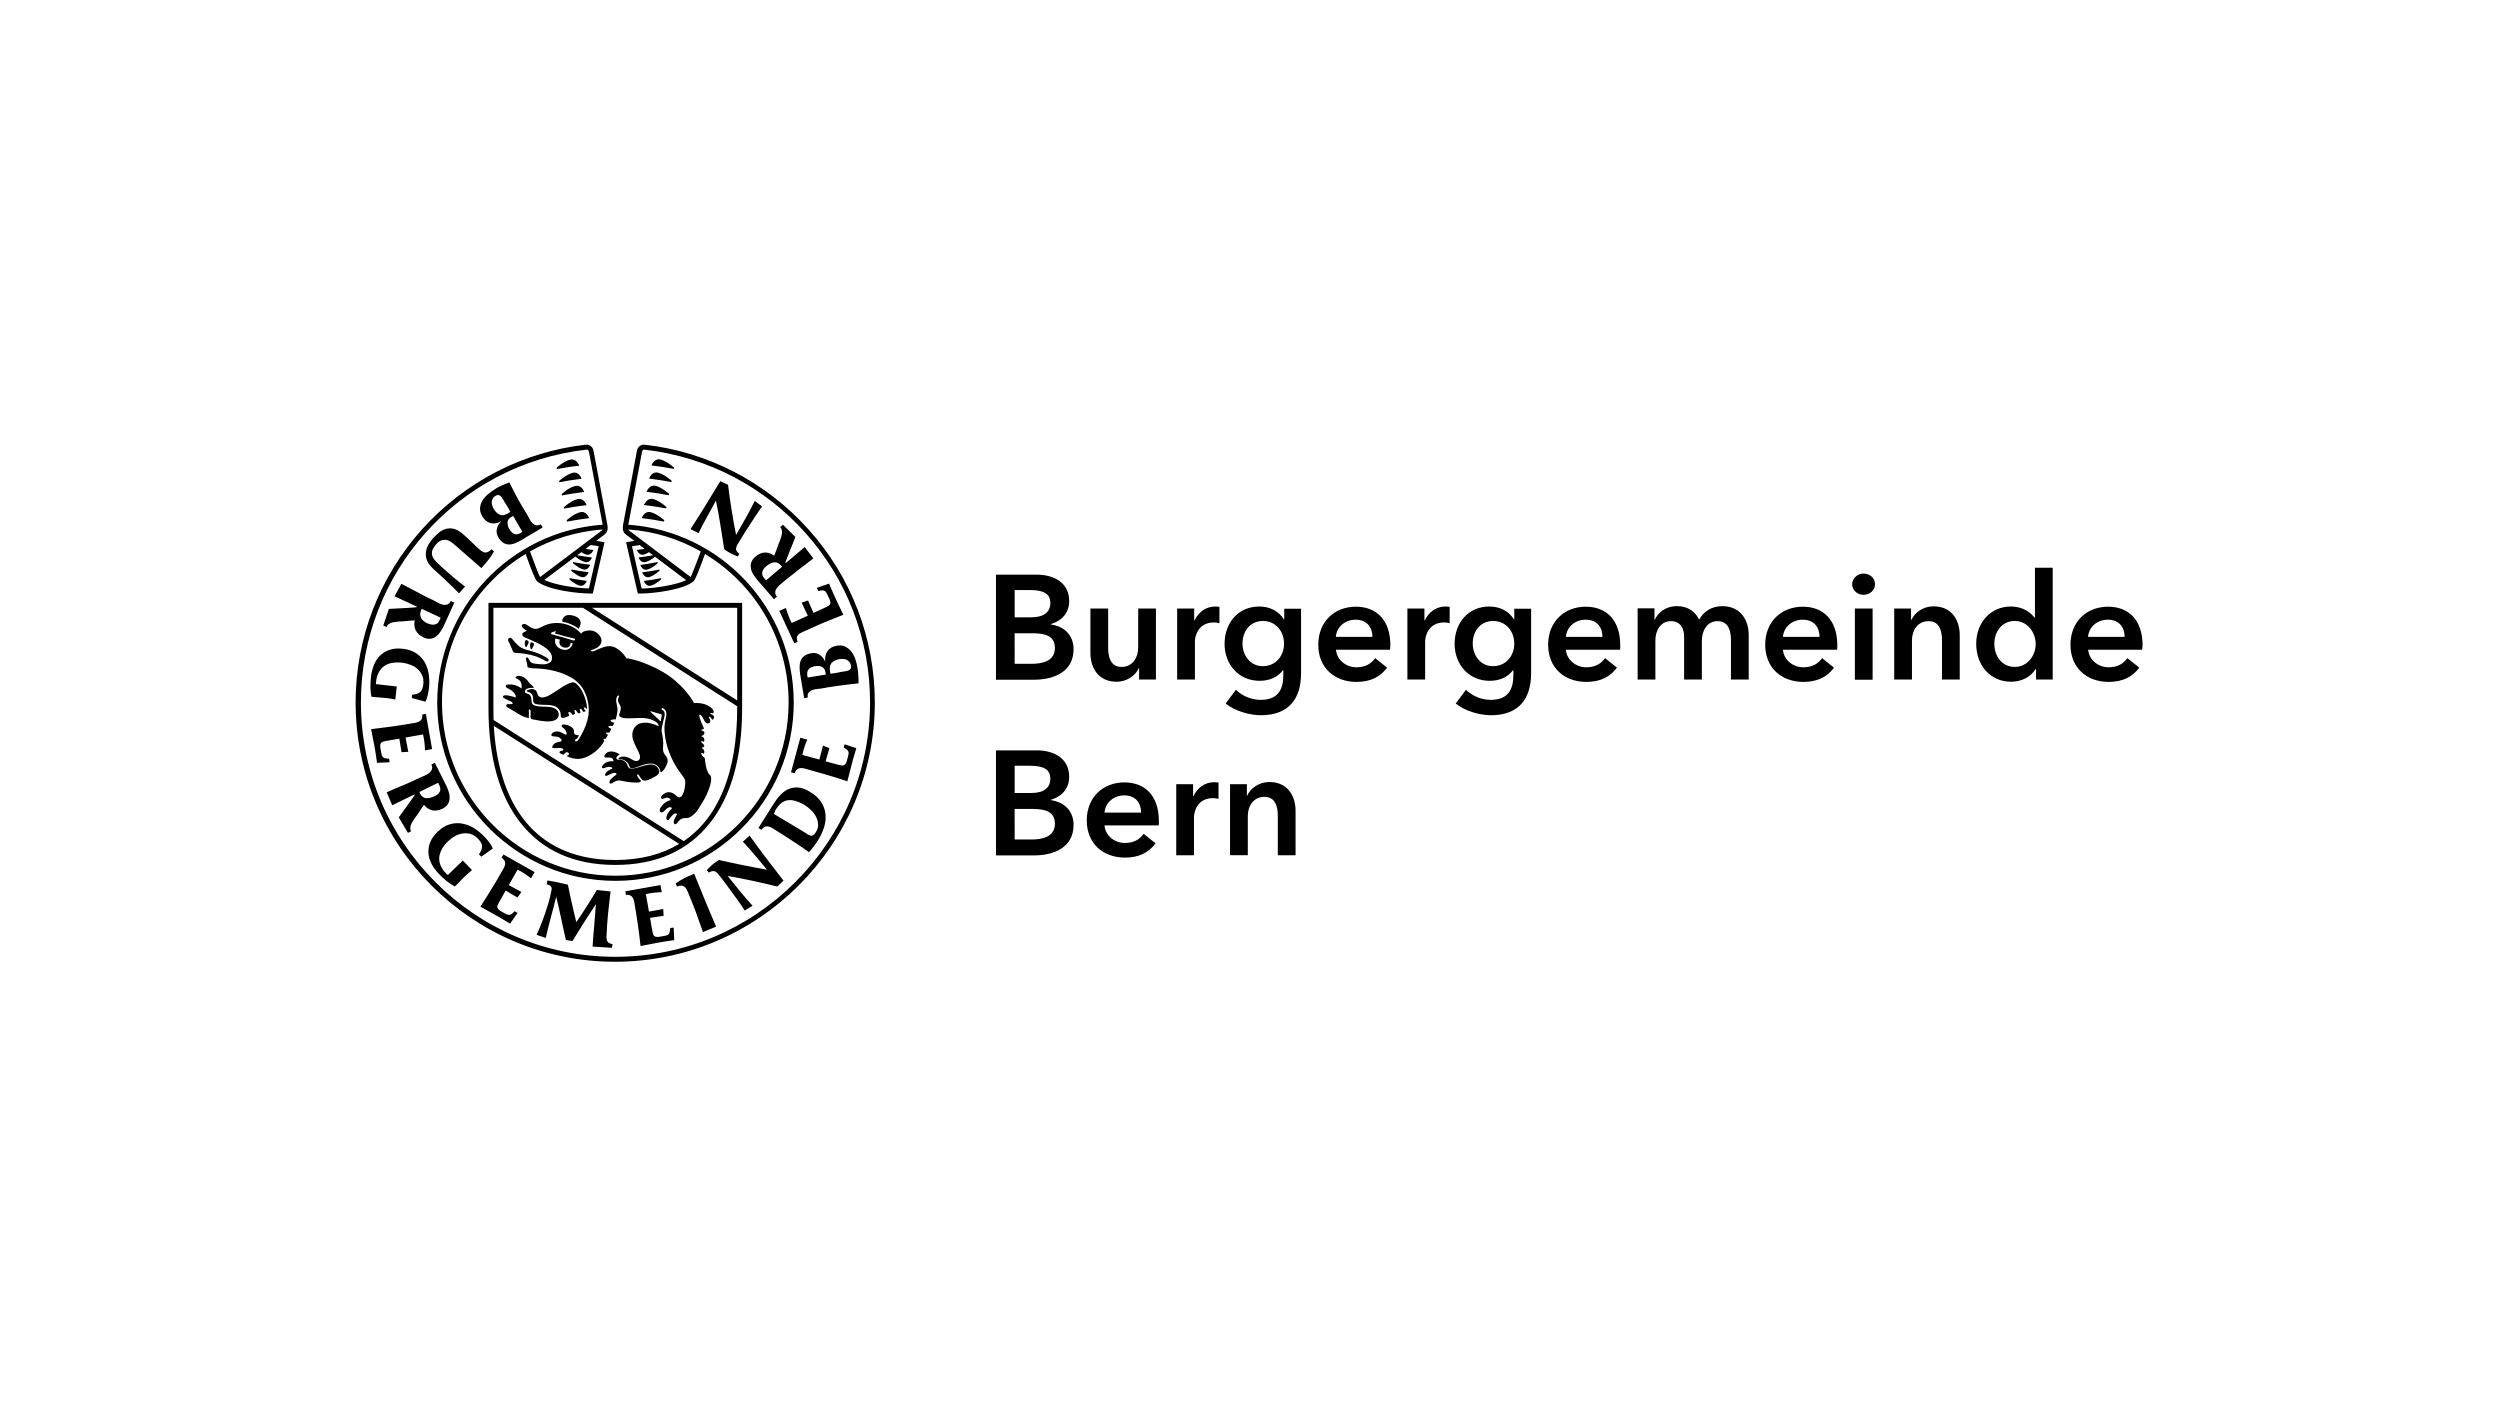 <?xml version="1.0" encoding="utf-8"?>
<!-- Generator: Adobe Illustrator 27.7.0, SVG Export Plug-In . SVG Version: 6.00 Build 0)  -->
<!DOCTYPE svg PUBLIC "-//W3C//DTD SVG 1.1//EN" "http://www.w3.org/Graphics/SVG/1.1/DTD/svg11.dtd">
<svg version="1.1" id="Ebene_1" xmlns:x="http://ns.adobe.com/Extensibility/1.0/" xmlns:i="http://ns.adobe.com/AdobeIllustrator/10.0/" xmlns:graph="http://ns.adobe.com/Graphs/1.0/"
	 xmlns="http://www.w3.org/2000/svg" xmlns:xlink="http://www.w3.org/1999/xlink" x="0px" y="0px" viewBox="0 0 1366 768"
	 style="enable-background:new 0 0 1366 768;" xml:space="preserve">
<path d="M544.2,314h22.4c8.7,0,17.6,4,17.6,14.4c0,6.5-4,10.8-10,12.6v0.2c7.2,1,12.4,5.8,12.4,13.5c0,12.5-10.9,16.7-21.7,16.7
	h-20.7V314z M554.4,337.3h9.1c6.8,0,10.4-2.8,10.4-7.8c0-5.1-3.6-7.1-11.3-7.1h-8.2V337.3z M554.4,362.7h9.2
	c5.3,0,12.8-1.1,12.8-8.6c0-6-4.1-8.1-12.4-8.1h-9.6V362.7z M631.6,371.3h-9.2v-6.2h-0.2c-1.7,3.9-6.3,7.4-12.1,7.4
	c-10.1,0-14.3-7.8-14.3-15.7v-24.3h9.7V354c0,4.6,1.1,10.4,7.3,10.4c6.2,0,9.1-5.3,9.1-10.5v-21.4h9.7V371.3z M643.2,332.5h9.3v6.5
	h0.2c2.1-4.5,6.2-7.6,11.3-7.6c0.7,0,1.7,0.1,2.3,0.2v8.9c-1.3-0.3-2.1-0.4-3-0.4c-8.7,0-10.4,7.6-10.4,10.4v20.8h-9.7V332.5z
	 M710.9,332.5v35.4c0,14-6.8,22.9-21.9,22.9c-6.3,0-14.3-2.3-19.3-6.4l5.6-7.5c3.7,3.6,8.7,5.5,13.6,5.5c9.4,0,12.3-5.7,12.3-13.4
	v-2.8H701c-2.8,3.8-7.4,5.8-12.7,5.8c-11.7,0-19.2-9.2-19.2-20.2c0-11.3,7.3-20.4,19-20.4c5.4,0,10.5,2.3,13.4,7h0.2v-5.8H710.9z
	 M678.9,351.7c0,6.2,4.1,12.3,11.1,12.3c7.2,0,11.6-5.8,11.6-12.3c0-6.7-4.5-12.4-11.5-12.4C683.1,339.3,678.9,344.8,678.9,351.7
	 M759.5,355H730c0.4,5.5,5.4,9.6,11.1,9.6c4.9,0,8.1-1.9,10.3-5l6.5,5.2c-3.8,5.2-9.3,7.8-16.7,7.8c-12,0-20.9-7.7-20.9-20.3
	c0-12.6,8.8-20.8,20.6-20.8c10.9,0,18.8,7,18.8,21.1C759.6,353.3,759.6,354.1,759.5,355 M749.9,348c0-5-2.8-9.4-9.2-9.4
	c-5.8,0-10.4,4-10.8,9.4H749.9z M769,332.5h9.3v6.5h0.2c2.1-4.5,6.2-7.6,11.3-7.6c0.7,0,1.7,0.1,2.3,0.2v8.9c-1.3-0.3-2.1-0.4-3-0.4
	c-8.7,0-10.4,7.6-10.4,10.4v20.8H769V332.5z M836.6,332.5v35.4c0,14-6.8,22.9-21.9,22.9c-6.3,0-14.3-2.3-19.3-6.4l5.6-7.5
	c3.7,3.6,8.7,5.5,13.6,5.5c9.4,0,12.3-5.7,12.3-13.4v-2.8h-0.2c-2.8,3.8-7.4,5.8-12.7,5.8c-11.7,0-19.2-9.2-19.2-20.2
	c0-11.3,7.3-20.4,19-20.4c5.4,0,10.5,2.3,13.4,7h0.2v-5.8H836.6z M804.7,351.7c0,6.2,4.1,12.3,11.1,12.3c7.2,0,11.6-5.8,11.6-12.3
	c0-6.7-4.5-12.4-11.5-12.4S804.7,344.8,804.7,351.7 M885.2,355h-29.6c0.4,5.5,5.4,9.6,11.1,9.6c4.9,0,8.1-1.9,10.3-5l6.5,5.2
	c-3.8,5.2-9.3,7.8-16.7,7.8c-12,0-20.9-7.7-20.9-20.3c0-12.6,8.8-20.8,20.6-20.8c10.9,0,18.8,7,18.8,21.1
	C885.3,353.3,885.3,354.1,885.2,355 M875.6,348c0-5-2.8-9.4-9.2-9.4c-5.8,0-10.4,4-10.8,9.4H875.6z M955.5,347v24.3h-9.7v-21.5
	c0-4.6-1.1-10.4-7.3-10.4c-6.1,0-8.6,5.7-8.6,10.7v21.2h-9.7v-23.5c0-4.8-2.3-8.4-7.2-8.4c-5.8,0-8.5,5.3-8.5,10.5v21.4h-9.7v-38.9
	h9.2v6.2h0.2c1.7-3.8,5.8-7.4,12.1-7.4c6,0,10,3,12.1,7.4c2.6-4.7,7-7.4,12.8-7.4C951.3,331.3,955.5,339.1,955.5,347 M1003.8,355
	h-29.6c0.4,5.5,5.4,9.6,11.1,9.6c4.9,0,8.1-1.9,10.3-5l6.5,5.2c-3.8,5.2-9.3,7.8-16.7,7.8c-12,0-20.9-7.7-20.9-20.3
	c0-12.6,8.8-20.8,20.6-20.8c10.9,0,18.8,7,18.8,21.1C1003.9,353.3,1003.9,354.1,1003.8,355 M994.2,348c0-5-2.8-9.4-9.2-9.4
	c-5.8,0-10.4,4-10.8,9.4H994.2z M1018.2,313.4c3.6,0,6.3,2.5,6.3,5.8c0,3.3-2.8,5.8-6.3,5.8c-3.6,0-6.2-2.8-6.2-5.8
	C1012.1,316.2,1014.7,313.4,1018.2,313.4 M1013.5,332.5h9.7v38.9h-9.7V332.5z M1035,332.5h9.2v6.2h0.2c1.7-3.9,6.3-7.4,12.1-7.4
	c10.1,0,14.3,7.8,14.3,15.7v24.3h-9.7v-21.5c0-4.6-1.1-10.4-7.3-10.4c-6.2,0-9.1,5.3-9.1,10.5v21.4h-9.7V332.5z M1121.7,371.3h-9.2
	v-5.8h-0.2c-2.7,4.5-7.9,7-13.4,7c-11.8,0-19.1-9.4-19.1-20.7c0-11.5,7.8-20.4,18.9-20.4c7.1,0,11,3.6,13,6.1h0.2v-27.3h9.7V371.3z
	 M1100.9,364.4c7.1,0,11.4-6.4,11.4-12.5c0-6.1-4.3-12.6-11.4-12.6c-7.5,0-11.2,6.4-11.2,12.5
	C1089.7,357.8,1093.3,364.4,1100.9,364.4 M1170.5,355H1141c0.4,5.5,5.4,9.6,11.1,9.6c4.9,0,8.1-1.9,10.3-5l6.5,5.2
	c-3.8,5.2-9.3,7.8-16.7,7.8c-12,0-20.9-7.7-20.9-20.3c0-12.6,8.8-20.8,20.6-20.8c10.9,0,18.8,7,18.8,21.1
	C1170.6,353.3,1170.6,354.1,1170.5,355 M1160.9,348c0-5-2.8-9.4-9.2-9.4c-5.8,0-10.4,4-10.8,9.4H1160.9z M544.2,410h22.4
	c8.7,0,17.6,4,17.6,14.4c0,6.5-4,10.8-10,12.6v0.2c7.2,1,12.4,5.8,12.4,13.5c0,12.5-10.9,16.7-21.7,16.7h-20.7V410z M554.4,433.3
	h9.1c6.8,0,10.4-2.8,10.4-7.8c0-5.1-3.6-7.1-11.3-7.1h-8.2V433.3z M554.4,458.7h9.2c5.3,0,12.8-1.1,12.8-8.6c0-6-4.1-8.1-12.4-8.1
	h-9.6V458.7z M633.1,451h-29.6c0.4,5.5,5.4,9.6,11.1,9.6c4.9,0,8.1-1.9,10.3-5l6.5,5.2c-3.8,5.2-9.3,7.8-16.7,7.8
	c-12,0-20.9-7.7-20.9-20.3c0-12.6,8.8-20.8,20.6-20.8c10.9,0,18.8,7,18.8,21.1C633.2,449.3,633.2,450.1,633.1,451 M623.5,444
	c0-5-2.8-9.4-9.2-9.4c-5.8,0-10.4,4-10.8,9.4H623.5z M642.6,428.5h9.3v6.5h0.2c2.1-4.5,6.2-7.6,11.3-7.6c0.7,0,1.7,0.1,2.4,0.2v8.9
	c-1.3-0.3-2.1-0.4-3-0.4c-8.7,0-10.4,7.6-10.4,10.4v20.8h-9.7V428.5z M672.1,428.5h9.2v6.2h0.2c1.7-3.9,6.3-7.4,12.1-7.4
	c10.1,0,14.3,7.8,14.3,15.7v24.3h-9.7v-21.5c0-4.6-1.1-10.4-7.3-10.4c-6.2,0-9.1,5.3-9.1,10.5v21.4h-9.7V428.5z M266.9,386.8
	c0,27,5.9,48.1,17.6,62.9c12,15.2,29.4,22.9,51.7,22.9s39.7-7.7,51.7-22.9c11.7-14.8,17.6-36,17.6-62.9l0-57.4l-69.3,0l-69.3,0
	L266.9,386.8z M336.2,469.9c-40.3,0-63.6-25.9-66.4-73.3l101.3,64.5C361.5,466.9,349.9,469.9,336.2,469.9 M336.2,332.1h66.6l0,50.6
	l-79.3-50.6H336.2z M269.6,332.1h48.9l84.3,53.8v0.9c0,35.1-10.1,59.8-29.2,72.8l-103.9-66.2c-0.1-2.1-0.1-4.3-0.1-6.5L269.6,332.1z
	 M304.3,256.3l-0.2-0.7c0,0,3.6-3.4,7.3-4.4c3.7-1,5.1,3.3,5.1,3.3C312.9,254.8,307.8,255.6,304.3,256.3 M319.2,268.8
	c-3.6,0.5-8.7,1.2-12.1,1.9l-0.2-0.7c0,0,3.6-3.5,7.2-4.4C317.8,264.5,319.2,268.8,319.2,268.8 M320.5,276
	c-3.6,0.4-8.6,1.2-12.2,1.9l-0.2-0.7c0,0,3.6-3.5,7.2-4.4C319.1,271.7,320.5,276,320.5,276 M321.9,283.1c-3.6,0.5-8.6,1.2-12.1,1.9
	l-0.2-0.7c0,0,3.6-3.4,7.3-4.4C320.5,278.9,321.9,283.1,321.9,283.1 M317.8,261.6c-3.6,0.4-8.7,1.2-12.1,1.9l-0.2-0.7
	c0,0,3.6-3.4,7.3-4.4C316.4,257.3,317.8,261.6,317.8,261.6 M313.1,307.1c2.7,0.6,6.6,1.1,9.4,1.5c0,0-1.1,3.3-3.9,2.5
	c-2.8-0.8-5.6-3.5-5.6-3.5L313.1,307.1z M311.2,315.9c2.7,0.5,6.6,1.1,9.4,1.5c0,0-1.1,3.3-3.9,2.6c-2.8-0.8-5.6-3.5-5.6-3.5
	L311.2,315.9z M312.2,311.2c2.7,0.5,6.6,1.1,9.4,1.5c0,0-1.1,3.3-3.9,2.6c-2.8-0.8-5.6-3.5-5.6-3.5L312.2,311.2z M441.6,289.1
	c-23.2-25.8-54.9-42.2-89.2-46.1c-2.2-0.3-4,1.1-4.4,3.4l-7.5,40.1c-0.4,2.4-0.3,4.1,1.5,5.6l4.6,3.4l-4.5,0.8l6.4,28l1.1,0
	c0.1,0,0.1,0,0.2,0c7.3,0,23.6-2,29.2-6.7c0.8-0.7,2.9-5.7,6.2-14.9c27.5,16.6,45.7,46.8,45.7,81.1c0,52.2-42.5,94.7-94.7,94.7
	s-94.7-42.5-94.7-94.7c0-34.2,18.2-64.5,45.7-81.1c3.3,9.2,5.4,14.2,6.2,14.9c5.6,4.7,21.9,6.7,29.2,6.7c0.1,0,0.1,0,0.2,0l1.1,0
	l6.4-28l-4.5-0.8l4.6-3.5c1.7-1.5,1.9-3.2,1.4-5.6l-7.5-40.1c-0.5-2.3-2.2-3.6-4.4-3.3c-34.3,3.9-65.9,20.3-89.2,46.1
	c-23.4,26.1-36.4,59.7-36.4,94.7c0,78.1,63.6,141.7,141.7,141.7S478,461.9,478,383.8C478,348.8,465.1,315.1,441.6,289.1
	 M350.6,321.6l-5.3-23.1l4.2-0.7l2.7,2.1c-1.5,0.2-3,0.4-4.2,0.6c0,0,1.1,3.3,3.9,2.5c1-0.3,1.9-0.8,2.7-1.3l2.2,1.7
	c-2.5,0.5-5.6,0.9-7.9,1.2c0,0,1.1,3.3,3.9,2.5c2.1-0.6,4.1-2.1,5.1-2.9l17,12.8C369.3,319.7,357.9,321.4,350.6,321.6 M377.4,315.3
	l-33.6-25.4c-0.2-0.2-0.4-0.4-0.5-0.6c14.4,1,27.8,5.3,39.6,12C380.6,307.4,378.2,313.7,377.4,315.3 M327.1,298.4l-5.3,23.1
	c-7.3-0.1-18.6-1.9-24.4-4.6l17-12.8c1,0.8,3,2.4,5.1,3c2.9,0.8,3.9-2.5,3.9-2.5c-2.3-0.3-5.4-0.7-8-1.2l2.2-1.7
	c0.8,0.5,1.8,1,2.7,1.3c2.8,0.8,3.9-2.5,3.9-2.5c-1.2-0.1-2.7-0.4-4.2-0.6l2.7-2.1L327.1,298.4z M328.8,289.9l-33.7,25.4
	c-0.9-1.6-3.3-7.9-5.5-14c11.8-6.7,25.3-10.9,39.7-12C329.2,289.5,329,289.7,328.8,289.9 M336.2,522.8c-76.7,0-139-62.4-139-139
	c0-70.7,52.9-130.1,123.1-138.1c0.6-0.1,1.2,0,1.5,1.2l7.5,39.8c-50.8,3.6-90.4,46-90.4,97.2c0,53.7,43.7,97.4,97.4,97.4
	s97.4-43.7,97.4-97.4c0-51.2-39.6-93.6-90.4-97.2l7.5-39.8c0.2-1.2,0.9-1.3,1.5-1.2c70.2,8.1,123.1,67.4,123.1,138.1
	C475.3,460.4,412.9,522.8,336.2,522.8 M361,251.1c3.6,1,7.3,4.4,7.3,4.4l-0.2,0.7c-3.5-0.7-8.6-1.5-12.2-1.9
	C356,254.4,357.4,250.1,361,251.1 M358.4,265.5c3.6,1,7.2,4.4,7.2,4.4l-0.2,0.7c-3.5-0.7-8.6-1.5-12.2-1.9
	C353.3,268.8,354.7,264.5,358.4,265.5 M357,272.7c3.6,1,7.2,4.4,7.2,4.4l-0.2,0.7c-3.5-0.7-8.6-1.4-12.2-1.9
	C352,276,353.4,271.7,357,272.7 M355.7,279.9c3.6,1,7.3,4.4,7.3,4.4l-0.2,0.7c-3.5-0.7-8.6-1.5-12.1-1.9
	C350.6,283.1,352,278.9,355.7,279.9 M359.7,258.3c3.6,1,7.3,4.4,7.3,4.4l-0.2,0.7c-3.5-0.7-8.6-1.5-12.1-1.9
	C354.6,261.6,356,257.3,359.7,258.3 M359.3,307.1l0.1,0.6c0,0-2.8,2.7-5.6,3.5c-2.9,0.8-3.9-2.5-3.9-2.5
	C352.7,308.3,356.6,307.7,359.3,307.1 M351.8,317.4c2.8-0.3,6.7-0.9,9.4-1.5l0.1,0.6c0,0-2.8,2.7-5.6,3.5
	C352.9,320.7,351.8,317.4,351.8,317.4 M350.9,312.7c2.8-0.3,6.7-0.9,9.4-1.5l0.1,0.6c0,0-2.8,2.7-5.6,3.5
	C351.9,316,350.9,312.7,350.9,312.7 M277.8,350.4c-0.5-0.9,0.1-2,1.1-1.9c0.5,0.1,0.9,0.5,1.2,0.9c1,1.3,2.1,2.5,3.4,3.6
	c2,1.6,4.2,2.1,6.6,2.7c2.3,0.6,4.6,1.5,6.7,2.6c0.7,0.4,3.4,1.5,3,2.6c-0.5,1.3-2.3-0.1-3-0.5c-1.2-0.6-2.5-1.2-3.8-1.7
	c-3.7-1.3-7.7-1.8-11.5-2c-0.7,0-1-0.4-1.3-1c-0.3-0.9-0.7-1.7-1.1-2.5C278.8,352.3,278.3,351.3,277.8,350.4 M288.8,350.5
	c0.3,0.6-0.6,2-0.9,2.6c-0.4,0.8-0.7,0.5-1-0.3c-0.2-0.7-0.3-2.2,0.2-2.9C287.6,349.5,288.7,350.1,288.8,350.5 M274.8,380.7
	c0.2-1.9,6.2,0.1,7,0.5c0.2-1.5-0.8-2.7-1.9-3.6c-0.6-0.5-1.2-0.9-1.9-1.2c-0.5-0.3-1.4-0.6-1.6-1.1c-0.7-1.6,2.5-1.3,3.2-1.3
	c2,0.2,3.8,1,5.4,2.2c0.1-1.5,0.1-3.3-1.1-4.4c-0.5-0.5-1.1-0.8-1.7-1.1c-1.3-0.6,0.3-1.4,1-1.4c2,0,3.6,0.9,4.9,2.4
	c0.6,0.6,1,1.4,1.7,2c0.8,0.7,1.5,1.2,1.9,2.2c-1.3-0.2-5.1-0.1-4.9,2.1c0.1,0.8,1.3,1,1.9,1.2c0.8,0.4,1.3,1,1.5,1.9
	c0.4,1.8-0.2,3.7,2,4.4c2.3,0.8,4.8,0.5,7.1,0.7c1.8,0.1,4,0.5,5.2,2c1.5,2,0.9,4.4-1.5,5.4c-2.3,0.9-4.8,0.6-7.2,0.3
	c-1.1-0.2-2.3-0.3-3.4-0.6c-0.5-0.1-1.8-0.2-2.2-0.6c-0.5-0.6-0.3-1.9-0.3-2.6c0-0.5,0.2-2.2-0.4-2.4c-0.9-0.4-0.5,1.2-0.5,1.6
	c0.1,1-0.2,2.1,0,3.1c-2.2-0.4-4.1-1.3-6-2.5c-1.9-1.2-3.8-2.2-5.7-3.4c-1.2-0.8-0.9-1.7,0.5-1.8c0.5,0,2.4,0.3,2.3-0.4
	c-0.1-0.9-1.7-1.4-2.4-1.6C277.4,382.2,274.7,381.6,274.8,380.7 M291.7,351.7c0.3,0.6-0.6,2-0.9,2.6c-0.4,0.8-0.7,0.5-1-0.3
	c-0.2-0.7-0.3-2.2,0.2-2.9C290.4,350.7,291.5,351.3,291.7,351.7 M360.1,420.8c0.8,2-1.7,3.3-3.1,4c-1.3,0.7-4.2,2.4-5.7,1.5
	c-0.7-0.4-1.2-1.2-1.7-1.9c-0.2-0.3-0.7-1.5-1.3-1.2c-0.8,0.4,1,2.5,1.4,2.9c0.2,0.2,0.4,0.4,0.6,0.6c-0.1,0.2-0.3,0.4-0.5,0.5
	c-0.6,0.4-1.3,0.4-2,0.4c-2.5,0-4.9-0.3-7.3-0.8c-1-0.2-2-0.5-3-0.3c-1.3,0.2-2.1,1-3.2,1.5c-1.2,0.6-1.6-0.4-1.1-1.4
	c0.5-1,1.5-1.7,2.3-2.4c0.6-0.5,2.3-1.3,0.8-1.8c-1.2-0.4-2.6,0.5-3.6,1c-0.4,0.2-1.6,0.9-2,0.3c-0.3-0.4,0.1-1.1,0.4-1.5
	c0.9-1.1,2.3-1.8,3.6-2.3c-0.7-1.3-2.4-0.9-3.6-0.6c-0.5,0.2-1.5,0.7-2,0.4c-0.5-0.3-0.1-1,0.1-1.3c1.3-2,3.7-2.7,6-2.4
	c0-1.5-1-2.1-2.4-2.1c-1.1,0-3.5,0.4-2.3-1.5c1.9-2.9,5.7-1.8,8.1-0.2c-0.7,0.3-2.7,1.9-1.4,2.7c0.5,0.3,1.1,0.2,1.7,0.2
	c0.6,0,1.3,0.2,1.8,0.5c1.3,0.7,1.9,1.8,2.4,3.1c0.5,1.4,1.8,1.4,3.1,1.2C350.6,419.3,357.8,414.8,360.1,420.8 M307.2,339.3
	c0-0.8,0.4-1.6,1-2.2c1.2-1.3,3.1-1.2,4.7-0.8c1.4,0.3,2.9,0.9,3.8,2.2c1.1,1.6,0.4,3.5-0.5,5c-2-1.5-4.7-2.7-6.4-3.2
	c-0.9-0.3-1.7-0.4-2.2-0.5C307.3,339.6,307.2,339.4,307.2,339.3 M287.9,344.7c-0.9,0.3-2.5,0.9-2.5,2c0,1.1,1.3,1.6,2.1,1.9
	c1,0.4,2,0.8,3,1.3c2.3,1,4.5,2,6.6,3.4c1.7,1.1,3.4,2.5,4.2,4.4c0.6,1.6,0.5,3.5-1,4.4c-2.1,1.3-5.1,0.9-7.4,0.6
	c-0.9-0.1-2.2-0.2-2.9-0.9c-0.6-0.5-1.4-2.9-2.2-2.6c-0.9,0.3,0,2.6,0.1,3.2c0.2,0.7,0.3,1.4,0.3,2.1c0.4,0.2,0.9,0.4,1.4,0.5
	c0.9,0.2,1.9,0.2,2.8,0.2c5.9,0.2,12,1.3,17.4,3.8c3.3,1.5,6.3,3.7,8.3,6.7c2.9,4.3,4.1,10.2,3.4,15.3c-0.6,3.7-2,7.2-3.8,10.4
	c-0.6,1-1.2,2.4-2,3.2c-0.3,0.3-0.8,0.6-1.2,0.5c-0.4-0.2-0.4-0.7-0.1-1c0.4-0.4,0.8-0.3,1.1-0.8c0.3-0.5,0.6-1,0.9-1.5
	c-1-0.1-2.4-0.1-2.7-1.2c-0.2-0.8,0.1-1.4-0.4-2.2c-1.1-1.7-3.7-2.6-5.6-2.5c-0.5,0-1,0.4-0.8,1c0.2,0.5,0.8,0.7,1.1,1
	c0.7,0.7,1.5,1.7,1.6,2.7c0.2,1.2-1,0.8-1.5,0.4c-0.9-0.6-2-1.1-3-1.3c-0.8-0.1-1.8,0-2.5,0.3c-0.7,0.3-2.1,1.7-0.9,2.2
	c1,0.4,2.2,0.1,3.3,0.5c0.7,0.3,1.3,0.7,1.7,1.4c0.8,1.2-1.3,1.2-1.9,1.4c-1,0.2-1.9,0.7-2.5,1.5c-0.2,0.3-1,1.4-0.4,1.6
	c0.9,0.4,2.5,0.1,3.5,0.1c0.7,0,1.6-0.1,2.1,0.5c0.1,0.1,0.4,0.5,0.3,0.8c-0.1,0.1-1.4,0.3-1.6,0.4c-0.8,0.4-0.6,0.9,0,1.3
	c0.5,0.3,1.1,0.5,1.7,0.7c0.2,0,0.9-1.1,1.2-1.2c0.6-0.4,1.5-0.1,1.8,0.6c0.2,0.8-1,1.1-1.5,1.2c2.8,1.5,6.3,2.2,9.4,1.2
	c3-0.9,5.8-2.7,8-4.9c1.3-1.3,2.4-2.7,3.3-4.3c0.2-0.4-0.1-0.5-0.3-0.9c-0.3-0.6,0.7-0.4,1.1-0.4c0.4-0.6,0.8-1.2,1.2-1.9
	c0.2-0.4-0.1-0.4-0.4-0.6c-0.3-0.2-0.7-0.4-0.6-0.7c0.1-0.3,1.2-0.2,1.8-0.2c0.5-0.6,0.8-1.4,1.1-2.1c-0.6-0.2-1.7-0.8-1.6-1.2
	c0.1-0.4,1.4-0.4,2.1-0.3c0.5,0,1-1.4,1.1-1.8c-0.4-0.1-2-0.6-2-1.1c0-0.8,2.3-0.7,2.8-0.7c0.5-1.6,0.9-3.3,1-5
	c0.2-2.2-1.1-4.3-0.6-6.5c0.1-0.4,0.6-2,1.3-1.5c0.4,0.2-0.1,0.9-0.2,1.2c-0.2,0.7-0.3,1.4-0.1,2.1c0.3,1.1,1.2,1.9,1.4,3.1
	c0.1,1.1-0.3,2.2-0.6,3.2c-0.3,0.6-0.5,1.1,0,1.7c0.7,0.7,1.8,0.9,2.7,1c5.4,0.5,10.9-1.2,16,1.4c1.1,0.6,2.8,1.6,2.5,3
	c-3.3-1.6-8.2-3-11.5-0.8c-1.8,1.2-2.8,3.4-2.8,5.5c0,2.9,1.6,5.6,2.8,8.1c0.8,1.7,2.7,5,0.1,6.1c-1.2,0.5-2.4-0.3-3.4-0.9
	c-1.2-0.7-2.5-1.3-4-1.4c-1-0.1-2.2,0.1-2.9,0.9c-0.7,0.8,1.1,0.5,1.5,0.6c2.2,0.4,3.7,1.9,4.4,4c0.4,1.2,1.5,0.9,2.5,0.7
	c1.4-0.3,2.8-0.9,4.2-1.4c2.2-0.8,4.7-1.4,7-0.6c0.8,0.3,1.6,0.8,2.1,1.5c0.3,0.4,0.5,0.8,0.7,1.2c0.2,0.5,0.2,1.2,0.5,1.6
	c0.4,0.2,1.2-0.6,1.4-0.9c0.9-1,1.5-2.2,2-3.4c0.5-1.1,0.6-2.3,0.1-3.4c-0.4-1-1.2-1.7-1.7-2.6c-0.9-1.9-0.4-3.7-0.4-5.7
	c0-2.8-0.9-5.8-0.9-6.7c0-2.6,1.7-7.3,1.7-8.8c0-1-0.3-1.6-0.6-2c-0.3-0.3-1.1-0.6-1.1-1c-0.1-0.4,0.4-0.6,0.7-0.5
	c0.6,0.3,1.1,0.8,1.4,1.3c1.1,1.8,0.1,4.3-0.2,6.2c-0.4,2.1-0.5,4.4,0,7.8c0.7,5.4,2.6,10.6,5.3,15.4c1.5,2.7,3.3,5,5.1,7.5
	c1.1,1.6,0.5,4.4,0.2,6.2c-0.2,1.2-1.2,4.4-2.7,4.4c-1.2,0-2.1-1.3-3-1.9c-1.2-0.8-2.6-1.2-4-0.8c-0.9,0.3-3.9,1.9-2.9,3.3
	c0.3,0.4,1,0.2,1.4,0c0.7-0.3,1.4-0.6,2.2-0.4c0.7,0.2,1.2,0.7,1.5,1.3c-2.4,0.4-4.5,2.3-5.7,4.3c-0.3,0.6-0.6,1.7,0.1,2.2
	c0.9,0.6,1.6-0.1,2.2-0.7c0.9-1,2.9-2.9,4.2-1.4c-0.9,0.8-1.7,1.7-2.3,2.7c-0.5,0.7-0.8,1.6-0.9,2.4c0,0.4,0,0.9,0.3,1.2
	c0.6,0.7,1.3-0.3,1.6-0.7c0.6-0.9,2.4-3.5,3.9-2.5c0.2,0.2-1.1,2.3-1.3,2.7c-0.3,0.7-0.6,1.4-0.4,2.2c0.2,1.2,1.4,0.8,1.9,0
	c0.6-0.9,1.5-1.9,2.6-2.3c0.9-0.4,1.8-0.2,2.7-0.3c1.9-0.2,3.8-1.9,5-3.3c1.1-1.4,2.1-3,3-4.6c1-1.6,2-3.3,2.8-5.1
	c1.1-2.6,2.4-5.6,2.4-8.4c0-0.5-0.1-1.1-0.3-1.6c-0.3-0.6-0.9-0.9-1.2-1.5c-0.9-1.5-1.3-3.4-1.6-5.1c-0.1-0.7-0.2-1.5-0.3-2.2
	c0-0.4,0.1-0.9-0.3-1.1c-0.7-0.6-1.6-1.4-1.8-2.4c0.1-0.5,1.2-0.1,1.4,0.2c0.8-1.2,0.2-2.4-1-3.1c0.2-0.4,0.6-0.6,1-0.7
	c0.8-0.2,0-1.3-0.4-1.7c-0.2-0.1-1.3-1.1-1-1.3c0.5-0.3,1.1,0,1.5,0.3c0.7-1.6,0-2.7-1.6-3.2c0.7-0.2,1.3-0.4,1.7-1
	c0.1-0.3,0.2-0.6,0.2-0.9c-0.1-0.7-0.2-0.6-0.8-0.8c-0.4-0.1-0.7-0.4-1-0.7c0.4-0.1,1.7-0.4,1.5-0.9c-0.3-0.7-0.6-1.4-0.9-2
	c-0.7-1.7-1.5-3.6-1.7-5.4c2.2,0,2.3,3.7,4,4.6c1,0.5,2.2,0,2.1-1.2c-0.1-0.7-0.5-1.5-0.9-2.1c0.7-0.6,1.4,0.6,1.7,1.1
	c0.6,1,1.6-0.6,1.2-1.4c-0.2-0.5-0.7-0.8-1.1-1.1c-0.1-0.1-0.8-0.3-0.9-0.5c-0.1-0.4,0.7-0.4,0.8-0.3c0.4,0.1,0.8,0.5,1-0.2
	c0.6-2.1-3-3.9-4.5-4.5c-1.9-0.7-4.1-0.8-6.1-0.8c-0.3,0-0.5-0.6-0.6-0.9c-0.6-0.9-1.2-1.8-1.8-2.7c-2.3-3.2-5-6-8-8.6
	c-4.2-3.6-9.1-6.3-14.2-8.5c-3.5-1.5-7.1-2.8-10.9-3.5c-0.5-0.1-1-0.2-1.5-0.2c-0.1,0-0.3-0.4-0.3-0.5c-0.4-0.6-0.8-1.1-1.2-1.6
	c-1.3-1.5-2.9-2.9-4.7-3.8c-2.4-1.1-4.7-0.8-7.1,0.1c-1.2,0.4-2.4,0.9-3.6,1.5c-0.6,0.3-1.4,0.7-2.1,0.5c-0.7-0.2-0.3-0.7,0.1-0.8
	c1.9-0.4,4.1-1.7,4.9-3.4c1.4-2.7-1.3-5.9-3.7-6.8c-2-0.8-5.6-0.5-7.1,1.3c-4.3-4.9-11.9-7-18.1-5.1c-1.7,0.5-3.2,1.3-4.8,2.1
	c-2.4,1.1-4.1-0.1-6.1-1.3c-0.4-0.3-0.8-0.6-1.3-0.8c-0.9-0.4-2.3-0.1-2.1,1.2C285.7,343.3,286.9,344.1,287.9,344.7 M355.5,388.6
	c1,0.3,2.1,0.6,3.1,0.9c0.8,0.2,1.7,0.5,2.5,0.7c0.9,0.3,0.4,0.9,0.3,1.7c-0.1,0.4-0.1,0.9-0.2,1.3c0,0.4,0,1.2-0.5,0.7
	c-0.7-0.7-1.4-1.3-2.1-2c-0.8-0.8-1.7-1.5-2.5-2.3C356.1,389.6,354.9,388.5,355.5,388.6 M308.8,355.1c-1.7,0-5.9-1.2-5.5-5.5
	c0-0.5,0.1-0.8,0.8-0.6c0.6,0.2,1.2,0.4,1.8,0.5c-0.9,2.5,0.7,4.4,3.3,4.4c1.6,0,2.5-1.1,2.6-2.7c0.2,0,0.5,0.1,0.8,0.2
	c0.2,0.1,0.4,0.2,0.3,0.3C312.7,352.7,311.4,355.1,308.8,355.1 M301.1,345.9c0.4-0.7,2.8-1.1,2.9-0.9c0,0.1-0.7,0.5-0.7,0.8
	c0,0.3,0,0.4,0.5,0.5c3,0.9,6.8,1.9,9.6,2.5c1.4,0.3,0.7,1.5-0.3,1.1c-2.1-0.7-6.7-2-10.8-3.1C301.3,346.7,300.9,346.2,301.1,345.9
	 M291.3,381.7c0-0.9-0.2-1.8-0.8-2.5c-0.3-0.4-0.7-0.7-1.2-0.9c-0.4-0.2-1.1-0.3-1.5-0.6c-0.6-0.6,2.1-1.1,2.3-1.2
	c1.3-0.1,2.5,0.2,3.1,1.4c0.3,0.6,0.4,1.3,0.8,2c0.6,0.9,1.5,1.3,2.6,1.2c2.8-0.3,5.4-2.4,7.7-3.8c2.5-1.6,5.2-3.7,8.2-4.4
	c1.4-0.3,2.1,0.4,3,1.3c1.1,1.1,2,2.3,2.7,3.7c1.5,2.9,2.5,6.3,2.6,9.6c-0.3-0.3-1.2-1.3-1.6-0.9c-0.3,0.8,0,0,0,0
	c-0.3,0.7,0.4,1.5,0.9,1.9c-0.4,0.3-0.9,0.4-1.4,0.5c-0.2-0.4-0.4-0.7-0.6-1c-0.4-0.5-1.4-1.3-1.3-0.1c0,0.5,0.2,0.9,0.5,1.3
	c-0.4,0.4-0.8,0.5-1.3,0.6c-0.3,0-1-1.6-1.5-1.8c-0.9-0.5-0.5,1-0.4,1.4c0.2,0.5,0.3,0.6-0.3,0.9c-0.2,0.1-1,0.4-1.1,0.2
	c-0.4-0.7-1-1.5-1.9-1.5c-0.6,0.3,0.1,1.6,0.3,2c-1.1,0.6-4.7,2.5-4.7,0c0-1.1-0.2-2.2-0.8-3.1c-2.3-3.7-8.1-2.4-11.7-3
	c-0.7-0.1-1.7-0.2-2.2-0.9C291.2,383.4,291.3,382.4,291.3,381.7 M274.3,265.2c1.3-0.6,2.6-1.1,4-1.6c1.2,2.4,2.4,4.7,3.6,7
	c1.2,2.3,2.5,4.6,3.9,6.9c0.4,0.7,0.8,1.3,1.2,2c0.4,0.6,0.8,1.3,1.2,2c0.4,0.7,0.8,1.4,1.2,2.2c0.4,0.8,0.9,1.5,1.5,2.1
	c0.6,0.6,1.2,1,2,1.2c0.7,0.2,1.6,0,2.6-0.5l1,1.7c-1.9,1.2-3.8,2.3-5.7,3.4c-1.9,1.1-3.8,2.2-5.7,3.4c-1.2,0.7-2.4,1.3-3.6,1.8
	c-1.2,0.5-2.3,0.7-3.4,0.7c-1.1,0-2.1-0.3-3.1-0.9c-1-0.6-1.9-1.6-2.7-3c-0.9-1.6-1.2-3.1-0.8-4.7c0.4-1.6,1.2-3,2.5-4.1
	c-2,1.1-4,1.5-5.9,1c-1.9-0.4-3.4-1.7-4.6-3.7c-0.9-1.6-1.3-3.1-1.2-4.6c0.1-1.5,0.6-2.8,1.4-4.1c0.8-1.3,1.8-2.4,3.1-3.5
	c1.3-1,2.5-1.9,3.8-2.7C271.7,266.4,273,265.8,274.3,265.2 M276.9,276.2c-0.7-1.1-1.5-2.3-2.1-3.4c-0.2-0.4-0.5-0.8-0.7-1.1
	c-0.3-0.4-0.6-0.6-0.9-0.9c-0.3-0.2-0.7-0.3-1.1-0.3c-0.4,0-0.8,0.1-1.3,0.4c-0.7,0.4-1.1,0.8-1.5,1.4c-0.3,0.6-0.5,1.1-0.6,1.8
	c-0.1,0.6,0,1.3,0.2,1.9c0.2,0.7,0.4,1.3,0.7,1.8c1,1.7,2.1,2.8,3.4,3.4c1.3,0.6,2.8,0.3,4.6-0.7c0.2-0.1,0.4-0.3,0.6-0.4
	c0.2-0.1,0.4-0.3,0.6-0.4C278.3,278.5,277.6,277.3,276.9,276.2 M284.9,290.9c0.2-0.1,0.3-0.2,0.5-0.3l-5-8.7
	c-0.2,0.1-0.3,0.1-0.4,0.2c-0.2,0.1-0.3,0.2-0.4,0.3l-0.4,0.2c-0.7,0.4-1.1,0.8-1.4,1.3c-0.3,0.5-0.5,1.1-0.5,1.6
	c0,0.6,0.1,1.2,0.2,1.8c0.2,0.6,0.4,1.2,0.8,1.8c0.7,1.3,1.6,2.1,2.6,2.6c1,0.5,2.2,0.3,3.6-0.5C284.6,291.2,284.7,291,284.9,290.9
	 M244.5,318c-2.2-2.1-4.3-4.1-6.6-6.1c-0.6-0.5-1.1-1-1.7-1.6c-0.5-0.5-1-1.1-1.5-1.7c-0.9-1.2-1.5-2.4-1.8-3.7
	c-0.3-1.3-0.3-2.5-0.1-3.7c0.2-1.2,0.6-2.4,1.3-3.6c0.7-1.2,1.5-2.3,2.4-3.4c1.4-1.5,2.7-2.7,4-3.7c1.3-0.9,2.7-1.5,4.1-1.7
	c1.4-0.2,2.8-0.1,4.2,0.4s2.9,1.5,4.5,2.9c1.5,1.3,2.9,2.7,4.3,4c1.4,1.4,2.8,2.7,4.3,4c0.6,0.6,1.2,1,1.7,1.3
	c0.5,0.3,1,0.5,1.6,0.5c0.5,0,1.1-0.1,1.6-0.4c0.6-0.3,1.2-0.8,1.8-1.4l1.3,1.2c-0.9,1.7-2,3.3-3.2,4.8c-1.2,1.5-2.4,2.9-3.7,4.3
	L248.8,298c-0.9-0.8-1.7-1.5-2.6-2c-0.9-0.6-1.7-0.9-2.6-1c-0.9-0.1-1.7,0-2.6,0.3c-0.9,0.4-1.8,1-2.7,2.1c-1.2,1.4-1.9,2.6-2.2,3.7
	c-0.2,1.1-0.1,2.2,0.3,3.1c0.4,1,1.1,1.9,2,2.8c0.9,0.9,1.9,1.8,2.9,2.8c2.1,1.9,4.2,3.7,6.3,5.5c2.1,1.8,4.3,3.5,6.5,5.2l-3.3,3.7
	C248.8,322.1,246.6,320,244.5,318 M212.5,332.7c2.5-0.1,5.1-0.3,7.6-0.4c2.5-0.1,5-0.3,7.5-0.5l0.2-0.3l-12.2-5.7l3.7-6.8
	c3,1.5,5.7,3,8.6,4.5c2.9,1.6,5.9,3.1,8.9,4.5c0.5,0.2,1,0.5,1.5,0.8c0.5,0.3,1,0.5,1.5,0.8c0.6,0.3,1.2,0.5,1.8,0.7
	c0.6,0.2,1.2,0.3,1.8,0.2c0.6,0,1.1-0.2,1.6-0.5c0.5-0.3,0.9-0.9,1.3-1.6l1.9,0.9c-0.9,2.1-1.9,4.2-2.8,6.3c-1,2.1-1.9,4.2-2.9,6.3
	c-0.5,1.2-1.2,2.3-1.9,3.3c-0.7,1.1-1.5,1.9-2.4,2.6c-0.9,0.7-1.9,1.1-3.1,1.2c-1.1,0.2-2.4-0.1-3.8-0.8c-1.9-0.9-3.3-2.1-4.1-3.7
	c-0.8-1.5-1-3.4-0.6-5.5c-1.1,0-2.2,0.1-3.2,0.2c-1.1,0.1-2.2,0.2-3.2,0.3c-0.5,0-1.1,0.1-1.8,0.1c-0.7,0-1.4,0.1-2.1,0.2
	c-2,0.2-4.2,0.7-5.1,2.8l-1.8-0.8L212.5,332.7z M235.4,341.2c0.6,0.1,1.2,0.2,1.8,0.1c0.6-0.1,1.1-0.3,1.6-0.6
	c0.5-0.3,0.9-0.9,1.2-1.5l0.8-1.7l-10.3-4.8c-0.1,0.1-0.2,0.2-0.2,0.4c-0.1,0.1-0.1,0.2-0.2,0.4c-0.4,0.9-0.6,1.7-0.5,2.4
	c0.1,0.7,0.3,1.4,0.6,2c0.4,0.6,0.9,1.1,1.5,1.6c0.6,0.5,1.3,0.9,2.1,1.2C234.2,340.8,234.8,341,235.4,341.2 M202.4,375.3
	c0-1.9,0.1-3.7,0.3-5.5c0.3-2.4,0.9-4.7,1.7-6.7c0.9-2,2-3.7,3.5-5.1c1.5-1.4,3.2-2.4,5.3-3c2-0.7,4.4-0.8,7-0.5
	c2.9,0.3,5.3,1.2,7.3,2.5c1.9,1.3,3.5,3,4.6,4.9c1.1,2,1.8,4.2,2.2,6.6c0.3,2.5,0.4,5,0.1,7.5c-0.2,1.3-0.4,2.6-0.7,3.8
	c-0.3,1.3-0.7,2.5-1.2,3.6l-7.5-2l0.2-1.8c1-0.1,1.9-0.2,2.6-0.5c0.7-0.2,1.4-0.6,1.8-1c0.5-0.5,0.9-1,1.1-1.7
	c0.3-0.7,0.5-1.6,0.6-2.6c0.2-1.8,0-3.3-0.6-4.7c-0.6-1.4-1.4-2.5-2.5-3.5c-1.1-1-2.4-1.8-3.8-2.3c-1.5-0.6-3-1-4.6-1.2
	c-2-0.2-3.8-0.2-5.5,0.1c-1.7,0.3-3.1,0.8-4.3,1.7c-1.2,0.8-2.2,2-3,3.4c-0.8,1.4-1.3,3.2-1.5,5.2c0,0.2-0.1,0.4-0.1,0.6
	c0,0.2,0,0.4,0,0.7l11.4,1.3l-0.8,7.1c-0.7-0.1-1.4-0.3-2.1-0.4c-0.7-0.1-1.4-0.2-2.1-0.3c-1.5-0.2-2.9-0.3-4.4-0.4
	c-1.4-0.1-2.9-0.2-4.4-0.4C202.6,379,202.4,377.1,202.4,375.3 M206,416.8c-0.3-2.2-0.6-4.5-1-6.7c-0.3-2-0.7-3.9-1.1-5.9
	c-0.4-2-0.8-3.9-1.1-5.8c4-0.5,8-1,11.9-1.5c3.9-0.6,7.9-1.2,11.9-1.9c0.7-0.1,1.3-0.3,1.8-0.5c0.5-0.2,1-0.5,1.4-0.8
	c0.4-0.4,0.6-0.8,0.8-1.3c0.2-0.5,0.2-1.2,0.1-2l2-0.3l3.4,19.2l-3.9,0.7c0-1.2-0.1-2.3-0.2-3.5c-0.1-1.2-0.3-2.3-0.5-3.5
	c-0.1-0.3-0.1-0.6-0.2-0.9c0-0.3-0.1-0.6-0.2-0.8l-9.5,1.7l1.5,7.8l-3.7,0.2l-1.2-7.4l-6.4,1.1c-0.8,0.1-1.4,0.3-2,0.4
	c-0.6,0.1-1,0.3-1.4,0.6c-0.3,0.3-0.5,0.7-0.6,1.2c-0.1,0.5-0.1,1.2,0.1,2.1l0.4,2.3c0.1,0.8,0.3,1.4,0.5,1.8
	c0.2,0.4,0.5,0.7,0.8,0.9c0.3,0.2,0.7,0.3,1.2,0.4c0.5,0.1,1.1,0.1,1.8,0.2l0.3,1.9L206,416.8z M243.9,481.3c-1.4-1.2-2.8-2.4-4-3.7
	c-1.7-1.8-3.1-3.6-4.1-5.6c-1-2-1.6-3.9-1.7-5.9c-0.1-2,0.2-4,1-6c0.8-2,2.2-3.9,4.1-5.7c2.1-2,4.3-3.4,6.6-4
	c2.3-0.7,4.5-0.8,6.7-0.4c2.2,0.4,4.4,1.2,6.5,2.5c2.1,1.3,4,2.9,5.8,4.8c0.9,1,1.8,1.9,2.5,3c0.8,1,1.5,2.1,2,3.3l-6.3,4.5
	l-1.3-1.3c0.6-0.8,1-1.6,1.3-2.3c0.3-0.7,0.4-1.4,0.4-2.1c0-0.7-0.2-1.3-0.6-2c-0.4-0.7-0.9-1.4-1.6-2.1c-1.2-1.3-2.5-2.1-4-2.6
	c-1.4-0.4-2.9-0.5-4.3-0.3c-1.5,0.2-2.9,0.7-4.2,1.4c-1.4,0.8-2.6,1.7-3.8,2.8c-1.5,1.4-2.6,2.8-3.4,4.3c-0.8,1.5-1.3,2.9-1.5,4.4
	c-0.1,1.5,0.1,3,0.7,4.5c0.6,1.5,1.6,3,3.1,4.5c0.2,0.2,0.3,0.3,0.4,0.4c0.2,0.2,0.3,0.3,0.5,0.4l8.2-7.9l5,5.2
	c-0.6,0.5-1.1,0.9-1.6,1.4s-1,0.9-1.6,1.4c-1.1,1-2.1,2.1-3.1,3.1c-1,1-2,2.1-3.1,3.1C246.9,483.5,245.4,482.5,243.9,481.3
	 M278.7,504.7c-1.9-1.2-3.9-2.4-5.8-3.5c-1.7-1-3.5-1.9-5.2-2.9c-1.7-1-3.5-1.9-5.2-2.9c2.2-3.4,4.3-6.8,6.4-10.2
	c2.1-3.4,4.1-6.9,6.1-10.4c0.3-0.6,0.6-1.2,0.8-1.7c0.2-0.5,0.3-1.1,0.2-1.6c0-0.5-0.2-1-0.5-1.5c-0.3-0.5-0.8-0.9-1.4-1.4l1-1.7
	l17,9.6l-1.9,3.4c-0.9-0.7-1.9-1.4-2.8-2c-1-0.7-2-1.3-3-1.9c-0.2-0.1-0.5-0.3-0.8-0.4c-0.2-0.1-0.5-0.3-0.8-0.4l-4.8,8.4l6.9,3.8
	l-2.2,3l-6.4-3.8l-3.2,5.7c-0.4,0.7-0.7,1.3-1,1.8c-0.3,0.5-0.4,1-0.4,1.4c0,0.4,0.2,0.9,0.5,1.2c0.3,0.4,0.9,0.8,1.7,1.3l2,1.1
	c0.7,0.4,1.2,0.6,1.7,0.7c0.4,0.1,0.8,0.1,1.2,0c0.4-0.1,0.7-0.4,1.1-0.7c0.4-0.3,0.8-0.8,1.3-1.2l1.6,0.9L278.7,504.7z
	 M323.8,517.2c0.2-3.9,0.5-7.7,0.9-11.6c0.3-3.8,0.6-7.7,0.9-11.6c-2.2,3.3-4.4,6.7-6.5,10c-2.1,3.4-4.2,6.8-6.3,10.2l-3.6-0.6
	c-0.9-3.9-1.8-7.9-2.6-11.8c-0.8-3.9-1.7-7.8-2.7-11.8c-0.9,3.8-1.9,7.5-2.9,11.2c-1,3.7-1.9,7.5-2.8,11.3l-5-1.7
	c0.7-1.6,1.5-3.3,2.3-5.4c0.8-2,1.6-4.1,2.3-6.2c0.7-2.1,1.4-4.2,2-6.3c0.6-2.1,1.1-4.2,1.5-6.4l0.1-0.3c0.2-1.4-0.4-2-0.7-2.2
	c-0.3-0.2-0.6-0.4-0.9-0.5c-0.4-0.1-0.7-0.2-1.1-0.3l0.4-2.1c1.7,0.3,2.9,0.5,4.1,0.7c0.7,0.1,4.3,0.9,5,1.1
	c0.7,0.2,1.4,0.3,2.1,0.5c0.7,3.5,1.4,6.9,2.2,10.3s1.5,6.8,2.4,10.2c2-2.9,3.9-5.9,5.8-8.8c1.9-2.9,3.6-5.8,5.4-8.8l7.5,0.8
	c-0.5,4-1,8.4-1.4,12.4c-0.4,4-0.6,8-0.8,12.1c-0.1,2,0.3,2.6,0.9,3.3c0.3,0.3,1.2,0.8,2.4,1l-0.4,2L323.8,517.2z M368.4,513.7
	c-2.2,0.3-4.5,0.6-6.7,1c-2,0.3-3.9,0.7-5.9,1.1c-2,0.4-3.9,0.7-5.8,1.1c-0.4-4-1-8-1.5-11.9c-0.6-3.9-1.2-7.9-1.9-11.9
	c-0.1-0.7-0.3-1.3-0.5-1.8c-0.2-0.5-0.5-1-0.8-1.4c-0.4-0.4-0.8-0.6-1.3-0.8c-0.5-0.2-1.2-0.2-2-0.1l-0.3-2l19.2-3.4l0.7,3.9
	c-1.2,0-2.3,0.1-3.5,0.2c-1.2,0.1-2.3,0.3-3.5,0.5c-0.3,0-0.6,0.1-0.9,0.2c-0.3,0-0.6,0.1-0.8,0.2l1.7,9.5l7.8-1.4l0.2,3.7l-7.4,1.1
	l1.1,6.4c0.1,0.8,0.3,1.4,0.4,2c0.1,0.6,0.3,1,0.6,1.4c0.3,0.3,0.7,0.5,1.2,0.6c0.5,0.1,1.2,0.1,2.1-0.1l2.3-0.4
	c0.8-0.1,1.4-0.3,1.8-0.5c0.4-0.2,0.7-0.5,0.9-0.8c0.2-0.3,0.3-0.7,0.4-1.2c0.1-0.5,0.1-1.1,0.2-1.8l1.9-0.3L368.4,513.7z
	 M385.4,492.4l3.5,8.3l2.4,5.6l-7.2,3c-1.3-3.7-2.6-7.4-3.9-11c-1.4-3.6-2.8-7.2-4.3-10.8c-0.3-0.8-0.7-1.4-1-2
	c-0.3-0.5-0.8-0.9-1.2-1.2c-0.5-0.3-1-0.4-1.6-0.4c-0.6,0-1.3,0.2-2.2,0.5l-0.7-1.7c1.4-1,2.9-1.9,4.4-2.7c1.5-0.8,3.1-1.5,4.6-2.1
	l1.1-0.5L385.4,492.4z M413.2,461.6c1.2,1.7,2.4,3.3,3.7,5c3.7,4.9,7.4,9.7,11.2,14.6l-3.4,3.2c-8.8-2.2-18.1-4.2-27.1-5.8
	c2.2,2.7,4.4,5.5,6.6,8.2c2.2,2.7,4.6,5.5,7,8.1l-4.3,2.6c-1-1.6-1.9-2.9-3-4.5c-1.1-1.6-2.2-3.1-3.4-4.7c-1.3-1.8-2.6-3.6-3.9-5.3
	c-1.3-1.8-2.6-3.5-4-5.2c-0.8-1-1.6-1.7-2.4-1.8c-0.8-0.2-1.7,0.1-2.9,0.8l-1.1-1.4c0.7-0.7,1.4-1.4,2.1-2.1
	c0.7-0.7,1.5-1.3,2.3-1.9c0.3-0.3,0.7-0.5,1.1-0.8c0.4-0.2,0.7-0.5,1.1-0.7c4.4,1,8.8,1.9,13.1,2.8c4.4,0.9,8.7,1.7,13.2,2.5
	c-2.2-2.6-4.4-5.2-6.6-7.9c-2.2-2.6-4.2-4.9-6.6-7.4l3.7-3.3C410.8,458.2,412,459.9,413.2,461.6 M448.5,438c1.4,2,2.2,4.2,2.5,6.5
	c0.3,2.3,0.1,4.7-0.6,7.1c-0.7,2.4-1.8,4.9-3.3,7.3c-0.8,1.2-1.5,2.4-2.4,3.5c-0.8,1.1-1.7,2.2-2.7,3.2c-2.4-1.7-4.8-3.4-7.3-5
	c-2.4-1.6-4.9-3.2-7.4-4.8l-4.9-3.1c-0.6-0.4-1.2-0.7-1.8-0.9c-0.5-0.2-1.1-0.3-1.6-0.3c-0.5,0-1,0.2-1.5,0.5
	c-0.5,0.3-1,0.8-1.5,1.4l-1.6-1c1.5-2.4,3-4.8,4.5-7.1c1.5-2.4,2.9-4.7,4.5-7.1c1.2-1.9,2.5-3.4,3.9-4.7c1.4-1.3,2.9-2.2,4.5-2.7
	c1.6-0.5,3.3-0.7,5.1-0.4c1.8,0.3,3.7,1,5.7,2.3C445.1,434.1,447.1,435.9,448.5,438 M423.3,443.8c-0.2,0.3-0.3,0.6-0.5,0.9l17,10.2
	c0.6,0.4,1.2,0.7,1.7,1.1c0.5,0.3,1,0.5,1.5,0.6c0.5,0.1,0.9,0,1.4-0.3c0.5-0.3,0.9-0.8,1.4-1.6c0.9-1.4,1.3-2.9,1.2-4.3
	c-0.1-1.4-0.4-2.8-1.1-4.1c-0.7-1.3-1.5-2.5-2.7-3.6c-1.1-1.1-2.3-2-3.5-2.8c-1-0.6-2.1-1.2-3.4-1.7c-1.2-0.5-2.5-0.8-3.7-1
	c-1.1-0.1-2.1,0-2.9,0.2c-0.9,0.2-1.6,0.6-2.4,1.1c-0.7,0.5-1.4,1.1-2,1.9c-0.6,0.7-1.1,1.5-1.7,2.4
	C423.6,443.3,423.4,443.5,423.3,443.8 M467.9,408.8c-0.7,2.2-1.3,4.3-1.9,6.5c-0.5,1.9-1,3.8-1.5,5.8c-0.5,1.9-1,3.9-1.5,5.8
	c-3.8-1.3-7.7-2.5-11.5-3.6c-3.8-1.1-7.7-2.2-11.6-3.3c-0.7-0.2-1.3-0.3-1.9-0.3c-0.6-0.1-1.1,0-1.6,0.2c-0.5,0.2-0.9,0.5-1.3,0.9
	c-0.4,0.4-0.7,1-1,1.7l-1.9-0.5l5.1-18.9l3.8,1c-0.5,1.1-0.9,2.2-1.3,3.3c-0.4,1.1-0.7,2.2-1,3.4c-0.1,0.3-0.2,0.6-0.2,0.9
	c-0.1,0.3-0.1,0.6-0.2,0.8l9.3,2.5l2-7.6l3.5,1.4l-2.1,7.2l6.3,1.7c0.8,0.2,1.4,0.4,2,0.5c0.6,0.1,1.1,0.1,1.5,0
	c0.4-0.1,0.8-0.4,1.1-0.8c0.3-0.4,0.6-1.1,0.8-2l0.6-2.2c0.2-0.8,0.3-1.4,0.3-1.8c0-0.4-0.1-0.8-0.3-1.1c-0.2-0.3-0.5-0.6-0.9-0.9
	c-0.4-0.3-0.9-0.6-1.5-0.9l0.5-1.8L467.9,408.8z M469,369.1c0.1,1.4,0.1,2.8,0.1,4.3c-2.6,0.3-5.3,0.5-7.9,0.9
	c-2.6,0.3-5.2,0.7-7.8,1.1c-0.8,0.1-1.5,0.2-2.3,0.4c-0.7,0.1-1.5,0.3-2.3,0.4c-0.7,0.1-1.6,0.2-2.5,0.3c-0.9,0.1-1.8,0.3-2.6,0.6
	c-0.8,0.3-1.4,0.8-1.9,1.4c-0.5,0.6-0.6,1.5-0.4,2.6l-2,0.4c-0.4-2.2-0.7-4.4-1.1-6.5c-0.4-2.2-0.7-4.3-1.1-6.6
	c-0.2-1.4-0.3-2.7-0.3-4c0-1.3,0.2-2.4,0.6-3.4c0.4-1,1-1.9,2-2.6c0.9-0.7,2.2-1.2,3.8-1.5c1.8-0.3,3.3,0,4.7,1
	c1.4,0.9,2.3,2.2,2.9,3.8c-0.3-2.3,0.1-4.3,1.2-5.9c1.1-1.6,2.8-2.6,5.2-3c1.8-0.3,3.4-0.1,4.7,0.6c1.3,0.7,2.4,1.6,3.3,2.8
	c0.9,1.2,1.6,2.6,2.1,4.1c0.5,1.5,0.9,3.1,1.1,4.6C468.8,366.3,468.9,367.7,469,369.1 M441.2,369.6c0,0.2,0.1,0.4,0.1,0.6l9.9-1.6
	c0-0.2,0-0.3,0-0.5c0-0.2-0.1-0.4-0.1-0.5l-0.1-0.4c-0.1-0.7-0.4-1.4-0.7-1.8c-0.4-0.5-0.8-0.8-1.3-1.1c-0.5-0.2-1.1-0.4-1.7-0.4
	c-0.6,0-1.3,0-1.9,0.1c-1.4,0.2-2.6,0.7-3.4,1.5c-0.8,0.8-1.1,2-0.9,3.5C441.1,369.2,441.1,369.4,441.2,369.6 M457.8,367.5
	c1.3-0.3,2.6-0.5,4-0.7c0.4-0.1,0.9-0.2,1.3-0.3c0.4-0.1,0.8-0.3,1.1-0.5c0.3-0.2,0.6-0.5,0.7-0.9c0.2-0.3,0.2-0.8,0.1-1.4
	c-0.1-0.7-0.4-1.4-0.8-1.9c-0.4-0.5-0.9-0.9-1.4-1.2c-0.6-0.3-1.2-0.5-1.9-0.5c-0.7-0.1-1.3-0.1-2,0c-1.9,0.3-3.4,1-4.4,2
	c-1,1-1.3,2.5-1,4.6c0,0.2,0.1,0.5,0.1,0.7c0.1,0.2,0.1,0.5,0.1,0.7C455.2,368,456.5,367.8,457.8,367.5 M453,318.9
	c0.9,2.1,1.8,4.2,2.7,6.2c0.8,1.8,1.7,3.6,2.5,5.4c0.9,1.8,1.7,3.6,2.6,5.4c-3.8,1.5-7.5,3-11.2,4.5c-3.7,1.6-7.3,3.2-11,4.9
	c-0.6,0.3-1.2,0.6-1.7,0.9c-0.5,0.3-0.8,0.7-1.1,1.1c-0.3,0.4-0.4,0.9-0.4,1.5c0,0.5,0.1,1.2,0.4,1.9l-1.8,0.8l-8.2-17.7l3.6-1.6
	c0.3,1.1,0.7,2.2,1.1,3.3c0.4,1.1,0.8,2.2,1.3,3.3c0.1,0.3,0.2,0.5,0.4,0.8c0.1,0.3,0.3,0.5,0.4,0.8l8.8-4l-3.4-7.1l3.5-1.2l3,6.8
	l5.9-2.7c0.7-0.3,1.3-0.6,1.8-0.9c0.5-0.3,0.9-0.6,1.2-0.9c0.3-0.4,0.4-0.8,0.3-1.3c0-0.5-0.3-1.2-0.6-2l-1-2.1
	c-0.3-0.7-0.6-1.2-0.9-1.6c-0.3-0.3-0.6-0.6-1-0.7c-0.4-0.1-0.8-0.1-1.3-0.1c-0.5,0.1-1.1,0.2-1.8,0.3l-0.8-1.7L453,318.9z
	 M217.9,446.6c1.5-2,3-4.1,4.4-6.1c1.5-2,2.9-4.1,4.3-6.1l-0.2-0.3l-12.1,5.9l-3-7.1c3.1-1.4,5.9-2.6,8.9-3.8c3-1.3,6.1-2.6,9.1-4.1
	c0.5-0.2,1-0.5,1.6-0.7c0.5-0.2,1.1-0.5,1.6-0.7c0.6-0.3,1.2-0.6,1.7-1c0.5-0.4,1-0.8,1.3-1.3c0.3-0.5,0.6-1,0.6-1.6
	c0.1-0.6-0.1-1.3-0.4-2l1.9-0.9c1,2.1,2.1,4.1,3.1,6.2c1,2.1,2,4.1,3.1,6.2c0.6,1.2,1,2.3,1.4,3.5c0.4,1.2,0.5,2.4,0.5,3.5
	c-0.1,1.1-0.4,2.2-1,3.2c-0.6,1-1.6,1.8-3,2.5c-1.9,0.9-3.7,1.2-5.4,0.9c-1.7-0.4-3.3-1.4-4.6-3c-0.7,0.9-1.3,1.7-1.9,2.7
	c-0.6,0.9-1.2,1.8-1.8,2.7c-0.3,0.4-0.7,0.9-1.1,1.5c-0.4,0.6-0.8,1.2-1.2,1.8c-1.1,1.7-2.1,3.7-1.1,5.7l-1.7,0.9L217.9,446.6z
	 M238.9,434.2c0.5-0.4,0.9-0.8,1.2-1.3c0.3-0.5,0.5-1,0.5-1.6c0-0.6-0.1-1.2-0.4-1.9l-0.8-1.7l-10.2,5c0,0.2,0.1,0.3,0.1,0.4
	c0,0.1,0.1,0.3,0.2,0.4c0.4,0.9,0.9,1.5,1.5,1.9c0.6,0.4,1.2,0.7,1.9,0.7c0.7,0.1,1.4,0,2.2-0.2c0.7-0.2,1.5-0.5,2.3-0.8
	C237.9,434.9,238.4,434.5,238.9,434.2 M380.7,283.8c1.1-1.7,2.2-3.5,3.3-5.2c3.2-5.2,6.4-10.4,9.6-15.7l4.2,2
	c1.1,9,2.6,18.4,4.4,27.4c1.7-3.1,3.5-6.1,5.2-9.1c1.7-3,3.4-6.3,5-9.5l4,3c-1.1,1.6-2,2.9-3.1,4.5c-1.1,1.6-2.1,3.2-3.2,4.9
	c-1.2,1.8-2.4,3.7-3.6,5.6c-1.2,1.9-2.3,3.7-3.4,5.6c-0.7,1.1-1,2.1-0.9,2.9c0.1,0.8,0.7,1.6,1.8,2.4l-0.9,1.5
	c-0.9-0.4-1.8-0.8-2.7-1.2c-0.9-0.4-1.8-0.9-2.6-1.4c-0.4-0.2-0.7-0.5-1.1-0.7c-0.4-0.2-0.7-0.5-1-0.8c-0.7-4.4-1.4-8.9-2.1-13.3
	c-0.7-4.4-1.5-8.8-2.4-13.2c-1.6,3-3.3,6-4.9,9c-1.7,3-3.1,5.7-4.6,8.8l-4.4-2.2C378.4,287.3,379.5,285.6,380.7,283.8 M434.6,293.4
	c-0.9,2.3-1.8,4.7-2.8,7c-0.9,2.3-1.8,4.7-2.7,7l0.2,0.3l10.4-8.8l4.7,6.2c-2.6,2.1-5.2,4-7.8,6c-2.6,2-5.2,4.1-7.8,6.2
	c-0.4,0.4-0.9,0.7-1.3,1.1c-0.5,0.4-0.9,0.7-1.3,1.1c-0.5,0.4-1,0.9-1.4,1.4c-0.4,0.5-0.8,1-1,1.6c-0.2,0.5-0.3,1.1-0.2,1.7
	c0.1,0.6,0.4,1.2,0.9,1.8l-1.6,1.4c-1.5-1.7-3-3.5-4.5-5.2c-1.5-1.7-3-3.5-4.5-5.2c-0.8-1-1.6-2-2.3-3.1c-0.7-1.1-1.1-2.2-1.3-3.3
	c-0.2-1.1-0.2-2.2,0.2-3.3c0.3-1.1,1.1-2.1,2.3-3.2c1.6-1.4,3.3-2.1,5-2.2c1.7-0.1,3.5,0.5,5.2,1.7c0.4-1,0.8-2,1.2-3
	c0.3-1,0.7-2.1,1.1-3.1c0.2-0.5,0.4-1.1,0.7-1.7c0.2-0.7,0.5-1.3,0.7-2c0.6-1.9,1.1-4.2-0.4-5.8l1.5-1.3L434.6,293.4z M417.4,310.7
	c-0.4,0.5-0.7,1-0.8,1.6c-0.2,0.5-0.2,1.1-0.1,1.7c0.1,0.6,0.4,1.1,0.9,1.7l1.2,1.4l8.7-7.4c-0.1-0.1-0.2-0.3-0.2-0.4
	c-0.1-0.1-0.2-0.2-0.3-0.3c-0.6-0.7-1.3-1.2-2-1.5c-0.7-0.3-1.4-0.3-2-0.2c-0.7,0.1-1.4,0.3-2.1,0.7c-0.7,0.4-1.3,0.8-2,1.4
	C418.2,309.7,417.8,310.2,417.4,310.7"/>
</svg>
